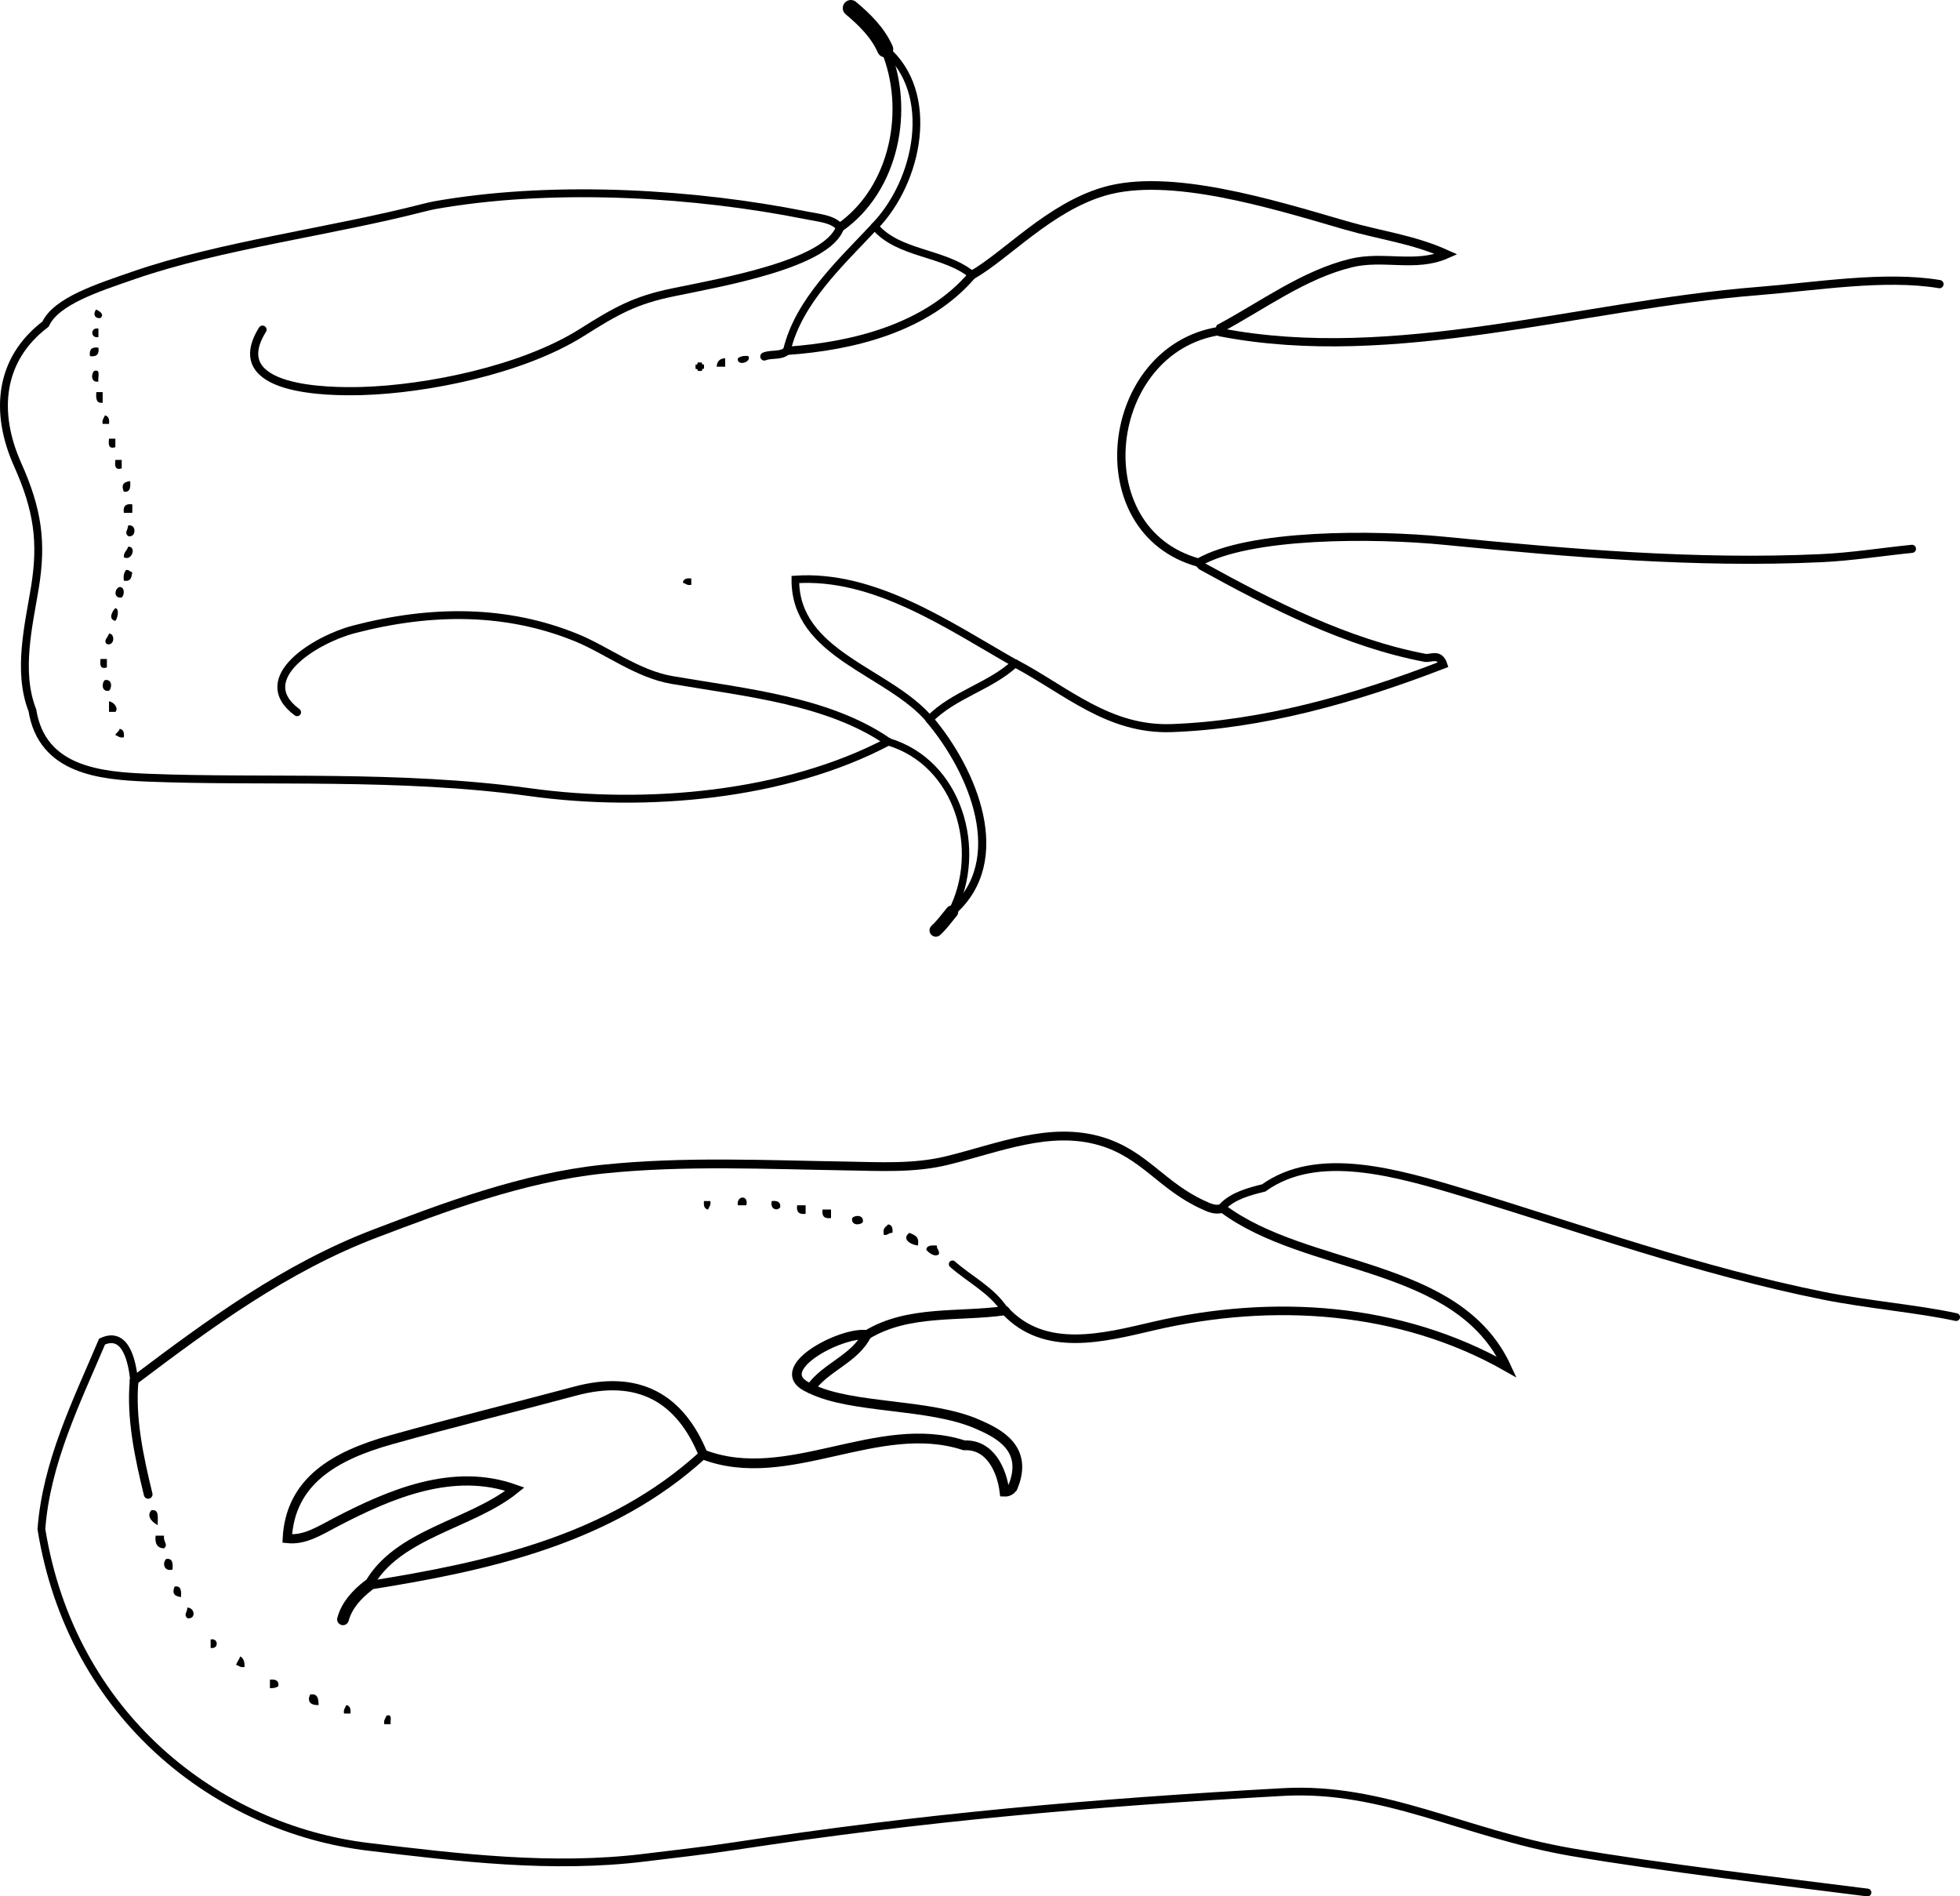 <?xml version="1.0" encoding="iso-8859-1"?>
<!-- Generator: Adobe Illustrator 14.0.0, SVG Export Plug-In . SVG Version: 6.00 Build 43363)  -->
<!DOCTYPE svg PUBLIC "-//W3C//DTD SVG 1.1//EN" "http://www.w3.org/Graphics/SVG/1.1/DTD/svg11.dtd">
<svg version="1.1" id="Layer_1" xmlns="http://www.w3.org/2000/svg" xmlns:xlink="http://www.w3.org/1999/xlink" x="0px" y="0px"
	 width="166.57px" height="161.139px" viewBox="0 0 166.57 161.139" style="enable-background:new 0 0 166.57 161.139;"
	 xml:space="preserve">
<g>
	<path style="fill-rule:evenodd;clip-rule:evenodd;" d="M8.185,26.302c0.313,0.163,0.693,0.403,0.36,0.72
		C7.984,27.106,7.901,26.569,8.185,26.302z"/>
	<path style="fill-rule:evenodd;clip-rule:evenodd;" d="M8.364,27.921c0,0.24,0,0.48,0,0.72C7.671,28.783,7.671,27.78,8.364,27.921z
		"/>
	<path style="fill-rule:evenodd;clip-rule:evenodd;" d="M8.364,29.541c0.083,0.563-0.156,0.803-0.72,0.72
		C7.561,29.697,7.801,29.458,8.364,29.541z"/>
	<path style="fill-rule:evenodd;clip-rule:evenodd;" d="M63.607,30.261c0.266,0.569-1.034,0.865-0.899,0.18
		C62.916,30.29,63.19,30.203,63.607,30.261z"/>
	<path style="fill-rule:evenodd;clip-rule:evenodd;" d="M61.628,30.44c0,0.24,0,0.48,0,0.72c-0.24,0-0.48,0-0.72,0
		C60.93,30.703,61.17,30.462,61.628,30.44z"/>
	<path style="fill-rule:evenodd;clip-rule:evenodd;" d="M59.289,30.8c0.12,0,0.24,0,0.36,0c-0.033,0.153,0.07,0.17,0.18,0.18
		c0,0.12,0,0.24,0,0.36c-0.153-0.033-0.169,0.07-0.18,0.18c-0.12,0-0.24,0-0.36,0c0.033-0.153-0.07-0.169-0.18-0.18
		c0-0.12,0-0.24,0-0.36C59.262,31.014,59.278,30.91,59.289,30.8z"/>
	<path style="fill-rule:evenodd;clip-rule:evenodd;" d="M8.004,31.52c0.605-0.185,0.28,0.56,0.36,0.9
		C7.741,32.546,7.719,31.789,8.004,31.52z"/>
	<path style="fill-rule:evenodd;clip-rule:evenodd;" d="M8.185,33.32c0.18,0,0.36,0,0.54,0c0,0.3,0,0.6,0,0.899
		C8.162,34.302,8.149,33.835,8.185,33.32z"/>
	<path style="fill-rule:evenodd;clip-rule:evenodd;" d="M8.904,35.299c0.316,0.043,0.41,0.31,0.36,0.72c-0.18,0-0.36,0-0.54,0
		C8.648,35.643,8.848,35.542,8.904,35.299z"/>
	<path style="fill-rule:evenodd;clip-rule:evenodd;" d="M9.264,37.278c0.18,0,0.36,0,0.54,0c0,0.24,0,0.48,0,0.72
		C9.203,38.179,9.214,37.749,9.264,37.278z"/>
	<path style="fill-rule:evenodd;clip-rule:evenodd;" d="M9.804,39.078c0.18,0,0.36,0,0.54,0c0,0.24,0,0.48,0,0.72
		C9.743,39.979,9.754,39.548,9.804,39.078z"/>
	<path style="fill-rule:evenodd;clip-rule:evenodd;" d="M11.063,40.877c0.036,0.515,0.022,0.982-0.54,0.899
		C10.3,41.257,10.432,40.957,11.063,40.877z"/>
	<path style="fill-rule:evenodd;clip-rule:evenodd;" d="M11.244,42.856c0,0.24,0,0.48,0,0.72c-0.24,0-0.48,0-0.72,0
		C10.44,43.013,10.68,42.773,11.244,42.856z"/>
	<path style="fill-rule:evenodd;clip-rule:evenodd;" d="M10.884,44.656c0.725-0.176,0.725,1.075,0,0.899
		C10.546,45.213,10.864,45.104,10.884,44.656z"/>
	<path style="fill-rule:evenodd;clip-rule:evenodd;" d="M10.884,46.456c0.744-0.055,0.334,1.258-0.36,0.899
		C10.496,46.908,10.807,46.798,10.884,46.456z"/>
	<path style="fill-rule:evenodd;clip-rule:evenodd;" d="M10.704,48.435c0.291-0.051,0.31,0.17,0.54,0.18
		c-0.062,0.418-0.117,0.843-0.72,0.72C10.466,48.917,10.553,48.644,10.704,48.435z"/>
	<path style="fill-rule:evenodd;clip-rule:evenodd;" d="M58.749,49.155c0,0.18,0,0.36,0,0.54c-0.376,0.076-0.477-0.123-0.72-0.18
		C58.072,49.198,58.338,49.104,58.749,49.155z"/>
	<path style="fill-rule:evenodd;clip-rule:evenodd;" d="M10.164,49.875c0.458,0.018,0.425,0.67,0.18,0.899
		C9.608,50.873,9.735,49.997,10.164,49.875z"/>
	<path style="fill-rule:evenodd;clip-rule:evenodd;" d="M9.804,51.674c0.401,0.076,0.141,0.955,0,1.08
		C9.157,52.626,9.551,51.909,9.804,51.674z"/>
	<path style="fill-rule:evenodd;clip-rule:evenodd;" d="M9.264,53.833c0.535,0.016,0.481,1.073-0.18,0.9
		C8.75,54.415,9.162,54.208,9.264,53.833z"/>
	<path style="fill-rule:evenodd;clip-rule:evenodd;" d="M8.544,55.993c0.18,0,0.36,0,0.54,0c0,0.24,0,0.479,0,0.72
		C8.483,56.893,8.494,56.462,8.544,55.993z"/>
	<path style="fill-rule:evenodd;clip-rule:evenodd;" d="M8.904,57.792c0.623-0.126,0.646,0.631,0.36,0.9
		C8.641,58.818,8.619,58.061,8.904,57.792z"/>
	<path style="fill-rule:evenodd;clip-rule:evenodd;" d="M9.264,59.591c0.453,0.074,0.827,0.616,0.54,0.9c-0.18,0-0.36,0-0.54,0
		C9.264,60.191,9.264,59.891,9.264,59.591z"/>
	<path style="fill-rule:evenodd;clip-rule:evenodd;" d="M10.164,61.931c0.316,0.043,0.41,0.31,0.36,0.72
		c-0.376,0.076-0.477-0.123-0.72-0.18C9.868,62.234,10.121,62.188,10.164,61.931z"/>
	<path style="fill-rule:evenodd;clip-rule:evenodd;" d="M63.427,102.418c-0.24,0-0.48,0-0.72,0
		C62.546,101.581,63.661,101.496,63.427,102.418z"/>
	<path style="fill-rule:evenodd;clip-rule:evenodd;" d="M59.828,102.058c0.18,0,0.36,0,0.54,0c0.076,0.376-0.124,0.477-0.18,0.72
		C59.872,102.735,59.778,102.468,59.828,102.058z"/>
	<path style="fill-rule:evenodd;clip-rule:evenodd;" d="M65.586,102.058c0.471-0.051,0.774,0.065,0.72,0.54
		C65.969,102.952,65.439,102.702,65.586,102.058z"/>
	<path style="fill-rule:evenodd;clip-rule:evenodd;" d="M67.746,102.418c0.24,0,0.48,0,0.72,0c0,0.239,0,0.479,0,0.72
		C67.902,103.221,67.662,102.981,67.746,102.418z"/>
	<path style="fill-rule:evenodd;clip-rule:evenodd;" d="M69.905,102.778c0.24,0,0.479,0,0.72,0c0,0.24,0,0.479,0,0.72
		C70.062,103.582,69.822,103.341,69.905,102.778z"/>
	<path style="fill-rule:evenodd;clip-rule:evenodd;" d="M73.324,103.858c-0.269,0.285-1.026,0.263-0.9-0.36
		C72.693,103.212,73.45,103.235,73.324,103.858z"/>
	<path style="fill-rule:evenodd;clip-rule:evenodd;" d="M75.483,104.038c0.316,0.043,0.41,0.31,0.36,0.72
		c-0.323-0.023-0.379,0.221-0.72,0.18C74.97,104.364,75.28,104.254,75.483,104.038z"/>
	<path style="fill-rule:evenodd;clip-rule:evenodd;" d="M77.283,104.757c0.426,0.174,0.884,0.315,0.72,1.08
		C77.296,105.739,76.624,105.245,77.283,104.757z"/>
	<path style="fill-rule:evenodd;clip-rule:evenodd;" d="M79.622,105.837c-0.023,0.322,0.22,0.379,0.18,0.72
		c-0.31,0.313-0.845-0.068-1.08-0.36C78.749,105.803,79.176,105.81,79.622,105.837z"/>
	<path style="fill-rule:evenodd;clip-rule:evenodd;" d="M12.863,128.33c0.717-0.117,0.516,0.685,0.54,1.26
		C12.996,129.394,12.391,128.855,12.863,128.33z"/>
	<path style="fill-rule:evenodd;clip-rule:evenodd;" d="M13.223,130.489c0.24,0,0.48,0,0.72,0c-0.09,0.566,0.392,0.704,0,1.08
		C13.367,131.545,13.151,131.161,13.223,130.489z"/>
	<path style="fill-rule:evenodd;clip-rule:evenodd;" d="M14.123,132.468c0.562-0.082,0.575,0.385,0.54,0.9
		C13.935,133.57,13.772,132.816,14.123,132.468z"/>
	<path style="fill-rule:evenodd;clip-rule:evenodd;" d="M14.842,134.808c0.563-0.083,0.575,0.384,0.54,0.899
		C14.75,135.628,14.619,135.329,14.842,134.808z"/>
	<path style="fill-rule:evenodd;clip-rule:evenodd;" d="M15.922,136.607c0.592-0.042,0.809,0.991,0,0.9
		C15.585,137.165,15.902,137.055,15.922,136.607z"/>
	<path style="fill-rule:evenodd;clip-rule:evenodd;" d="M17.901,139.306c0.693-0.142,0.693,0.862,0,0.72
		C17.901,139.787,17.901,139.546,17.901,139.306z"/>
	<path style="fill-rule:evenodd;clip-rule:evenodd;" d="M20.42,140.746c0.267,0.153,0.387,0.453,0.36,0.9
		c-0.376,0.076-0.476-0.124-0.72-0.181C20.154,141.2,20.327,141.012,20.42,140.746z"/>
	<path style="fill-rule:evenodd;clip-rule:evenodd;" d="M22.94,142.725c0.471-0.051,0.774,0.066,0.72,0.54
		c-0.16,0.14-0.406,0.193-0.72,0.18C22.94,143.206,22.94,142.965,22.94,142.725z"/>
	<path style="fill-rule:evenodd;clip-rule:evenodd;" d="M26.359,143.985c0.654-0.114,0.707,0.373,0.72,0.899
		C26.328,144.905,26.098,144.533,26.359,143.985z"/>
	<path style="fill-rule:evenodd;clip-rule:evenodd;" d="M29.418,144.884c0.316,0.044,0.41,0.31,0.36,0.72c-0.18,0-0.36,0-0.54,0
		C29.162,145.228,29.361,145.128,29.418,144.884z"/>
	<path style="fill-rule:evenodd;clip-rule:evenodd;" d="M32.837,145.785c0.541-0.182,0.319,0.4,0.36,0.72c-0.18,0-0.36,0-0.54,0
		C32.581,146.128,32.78,146.028,32.837,145.785z"/>
	<g>
		<path style="fill-rule:evenodd;clip-rule:evenodd;fill:none;stroke:#000000;stroke-width:0.662;stroke-linecap:round;" d="
			M103.887,102.672c0.006-0.047,0.011-0.094,0.016-0.141c0.889-0.924,2.254-1.285,3.494-1.592
			c4.555-3.265,11.169-1.354,17.294,0.503c9.57,2.9,19.696,6.543,30.297,8.665c3.742,0.749,8.125,1.12,11.252,1.809"/>
		<path style="fill-rule:evenodd;clip-rule:evenodd;fill:none;stroke:#000000;stroke-width:0.728;stroke-linecap:round;" d="
			M103.887,102.672c7.216,5.423,20.003,4.436,24.179,13.504c-9.047-5.142-19.88-5.861-30.042-3.497
			c-4.23,0.984-9.235,2.323-12.608-1.313"/>
		<path style="fill-rule:evenodd;clip-rule:evenodd;fill:none;stroke:#000000;stroke-width:0.78;stroke-linecap:round;" d="
			M85.415,111.367c-3.904,0.557-8.237-0.088-11.762,2.067"/>
		<path style="fill-rule:evenodd;clip-rule:evenodd;fill:none;stroke:#000000;stroke-width:0.799;stroke-linecap:round;" d="
			M73.653,113.434c-1.001,2.035-3.517,2.729-4.773,4.549"/>
		<path style="fill-rule:evenodd;clip-rule:evenodd;fill:none;stroke:#000000;stroke-width:0.829;stroke-linecap:round;" d="
			M68.879,117.983c3.539,1.754,10.036,1.233,14.159,3.021c1.72,0.745,4.456,2.022,3.016,5.411c-0.159,0.204-0.397,0.35-0.685,0.337
			c-0.223-1.808-1.212-4.043-3.427-3.938c-7.344-2.39-14.981,3.542-22.183,0.78"/>
		<path style="fill-rule:evenodd;clip-rule:evenodd;fill:none;stroke:#000000;stroke-width:0.738;stroke-linecap:round;" d="
			M59.759,123.593c-7.872,7.236-18.3,9.516-28.452,11.125"/>
		<path style="fill-rule:evenodd;clip-rule:evenodd;fill:none;stroke:#000000;stroke-width:0.994;stroke-linecap:round;" d="
			M31.307,134.718c-0.965,0.747-1.831,1.668-2.159,2.879"/>
		<path style="fill-rule:evenodd;clip-rule:evenodd;fill:none;stroke:#000000;stroke-width:0.622;stroke-linecap:round;" d="
			M85.415,111.367c-1.073-1.712-2.997-2.646-4.469-3.949"/>
		<path style="fill-rule:evenodd;clip-rule:evenodd;fill:none;stroke:#000000;stroke-width:0.739;stroke-linecap:round;" d="
			M11.4,117.301c-0.295,3.183,0.427,6.544,1.193,9.679"/>
		<path style="fill-rule:evenodd;clip-rule:evenodd;fill:none;stroke:#000000;stroke-width:0.658;stroke-linecap:round;" d="
			M158.707,160.81c-6.622-0.846-17.656-2.139-25.184-3.435c-9.05-1.559-15.911-5.578-24.462-5.104
			c-16.258,0.901-30.551,2.151-46.617,4.594c-2.598,0.395-5.224,0.684-7.667,0.984c-7.835,0.967-15.775,0.001-23.453-0.919
			c-12.832-1.537-25.248-11.093-27.805-26.996c0.417-5.646,2.977-10.807,5.155-15.938c2.087-0.972,2.578,1.901,2.725,3.305"/>
		<path style="fill-rule:evenodd;clip-rule:evenodd;fill:none;stroke:#000000;stroke-width:0.748;stroke-linecap:round;" d="
			M11.4,117.301c6.417-4.847,12.875-9.591,20.495-12.492c5.795-2.207,12.53-4.749,19.308-5.46
			c6.917-0.725,14.025-0.376,20.672-0.274c2.826,0.043,5.747,0.228,8.54-0.445c4.412-1.063,8.786-2.974,13.191-1.645
			c3.649,1.101,5.117,3.794,8.637,5.396c0.471,0.215,1.018,0.501,1.645,0.292"/>
		<path style="fill-rule:evenodd;clip-rule:evenodd;fill:none;stroke:#000000;stroke-width:0.821;stroke-linecap:round;" d="
			M73.653,113.434c-2.104-0.337-8.537,3.016-4.773,4.549"/>
		<path style="fill-rule:evenodd;clip-rule:evenodd;fill:none;stroke:#000000;stroke-width:0.781;stroke-linecap:round;" d="
			M59.759,123.593c-1.95-4.796-5.498-6.835-10.876-5.388c-4.422,1.19-10.511,2.694-15.655,4.139
			c-4.764,1.337-8.565,3.497-8.817,8.39c1.485,0.165,2.758-0.672,4.103-1.374c4.71-2.46,10.018-4.697,15.251-2.826
			c-3.737,3.024-10.027,3.738-12.458,8.185"/>
		<path style="fill-rule:evenodd;clip-rule:evenodd;fill:none;stroke:#000000;stroke-width:0.655;stroke-linecap:round;" d="
			M75.226,4.184c4.379,3.716,2.82,11.23-0.887,15.049"/>
		<path style="fill-rule:evenodd;clip-rule:evenodd;fill:none;stroke:#000000;stroke-width:0.64;stroke-linecap:round;" d="
			M74.339,19.232c2.013,2.406,5.855,2.153,8.282,4.13"/>
		<path style="fill-rule:evenodd;clip-rule:evenodd;fill:none;stroke:#000000;stroke-width:0.736;stroke-linecap:round;" d="
			M82.621,23.363c2.948-1.688,6.538-5.714,11.185-7.089c5.562-1.647,14.243,1.035,20.497,2.857c2.99,0.872,5.756,1.181,8.62,2.472
			c-2.62,1.158-5.35,0.075-8.104,0.749c-4.021,0.985-7.494,3.586-11.115,5.531c-0.038,0.084-0.078,0.167-0.118,0.249"/>
		<path style="fill-rule:evenodd;clip-rule:evenodd;fill:none;stroke:#000000;stroke-width:0.7;stroke-linecap:round;" d="
			M103.585,28.131c0.041,0.035,0.082,0.069,0.124,0.104c14.786,2.854,30.608-2.311,45.684-3.502
			c4.941-0.391,10.766-1.37,15.433-0.591"/>
		<path style="fill-rule:evenodd;clip-rule:evenodd;fill:none;stroke:#000000;stroke-width:0.688;stroke-linecap:round;" d="
			M101.845,47.805c4.31-2.505,14.959-2.437,20.881-1.855c10.785,1.059,21.42,1.966,32.015,1.479c2.608-0.12,5.145-0.529,7.746-0.794
			"/>
		<path style="fill-rule:evenodd;clip-rule:evenodd;fill:none;stroke:#000000;stroke-width:1.076;stroke-linecap:round;" d="
			M80.896,77.479c-0.44,0.533-0.855,1.114-1.364,1.577"/>
		<path style="fill-rule:evenodd;clip-rule:evenodd;fill:none;stroke:#000000;stroke-width:0.669;stroke-linecap:round;" d="
			M75.471,63.023c-8.712,4.613-20.592,5.649-30.41,4.294c-11.183-1.543-22.675-0.837-32.51-1.236
			c-4.008-0.163-8.974-0.603-9.799-5.725c-1.311-3.335-0.277-7.374,0.224-10.495c0.609-3.791,0.246-6.537-1.477-10.382
			c-1.991-4.447-1.572-8.948,2.37-11.938c0.918-1.963,4.405-3.075,7.5-4.148c7.299-2.531,16.817-3.727,24.604-5.736
			c0.778-0.201,1.308-0.283,1.795-0.361c9.801-1.583,21.368-0.874,30.736,1c1.246,0.249,2.234,0.294,2.889,1.023"/>
		<path style="fill-rule:evenodd;clip-rule:evenodd;fill:none;stroke:#000000;stroke-width:0.743;stroke-linecap:round;" d="
			M71.393,19.319c4.667-3.279,5.966-10.065,3.833-15.135"/>
		<path style="fill-rule:evenodd;clip-rule:evenodd;fill:none;stroke:#000000;stroke-width:1.371;stroke-linecap:round;" d="
			M75.226,4.184c-0.622-1.417-1.744-2.514-2.917-3.498"/>
		<path style="fill-rule:evenodd;clip-rule:evenodd;fill:none;stroke:#000000;stroke-width:0.691;stroke-linecap:round;" d="
			M80.896,77.479c5.015-4.365,1.801-11.989-1.904-16.357"/>
		<path style="fill-rule:evenodd;clip-rule:evenodd;fill:none;stroke:#000000;stroke-width:0.648;stroke-linecap:round;" d="
			M78.992,61.121c-3.5-4.109-11.434-5.479-11.4-11.882c6.743-0.456,12.999,3.9,18.675,7.126"/>
		<path style="fill-rule:evenodd;clip-rule:evenodd;fill:none;stroke:#000000;stroke-width:0.684;stroke-linecap:round;" d="
			M86.268,56.365c4.385,2.327,7.944,5.697,13.318,5.502c7.653-0.277,15.46-2.452,23.071-5.394c-0.341-1.024-1.054-0.48-1.562-0.577
			c-6.596-1.252-12.999-4.498-18.979-7.8c-0.09-0.097-0.181-0.194-0.271-0.292"/>
		<path style="fill-rule:evenodd;clip-rule:evenodd;fill:none;stroke:#000000;stroke-width:0.708;stroke-linecap:round;" d="
			M101.845,47.805c-9.849-2.723-8.035-18.109,1.74-19.674"/>
		<path style="fill-rule:evenodd;clip-rule:evenodd;fill:none;stroke:#000000;stroke-width:0.693;stroke-linecap:round;" d="
			M66.864,29.811c-0.499,0.471-1.302,0.227-1.908,0.48"/>
		<path style="fill-rule:evenodd;clip-rule:evenodd;fill:none;stroke:#000000;stroke-width:0.693;stroke-linecap:round;" d="
			M71.393,19.319c-1.073,3.113-9.996,4.654-14.223,5.528c-3.205,0.663-4.78,1.546-7.711,3.397
			c-5.09,3.214-13.237,4.825-18.688,4.982c-2.813,0.081-11.732,0.03-8.461-5.215"/>
		<path style="fill-rule:evenodd;clip-rule:evenodd;fill:none;stroke:#000000;stroke-width:0.667;stroke-linecap:round;" d="
			M75.471,63.023c-5.088-3.505-12.082-4.165-18.354-5.241c-2.959-0.507-5.544-2.541-8.114-3.591
			c-5.9-2.412-12.261-2.449-18.938-0.709c-3.18,0.829-8.724,4.153-4.816,7.04"/>
		<path style="fill-rule:evenodd;clip-rule:evenodd;fill:none;stroke:#000000;stroke-width:0.631;stroke-linecap:round;" d="
			M75.471,63.023c6.036,1.788,8.125,9.24,5.425,14.456"/>
		<path style="fill-rule:evenodd;clip-rule:evenodd;fill:none;stroke:#000000;stroke-width:0.701;stroke-linecap:round;" d="
			M66.864,29.811c5.626-0.386,11.924-1.945,15.757-6.448"/>
		<path style="fill-rule:evenodd;clip-rule:evenodd;fill:none;stroke:#000000;stroke-width:0.641;stroke-linecap:round;" d="
			M74.339,19.232c-2.863,3.072-6.489,6.348-7.475,10.578"/>
		<path style="fill-rule:evenodd;clip-rule:evenodd;fill:none;stroke:#000000;stroke-width:0.665;stroke-linecap:round;" d="
			M78.992,61.121c2.085-2.116,5.119-2.768,7.275-4.756"/>
	</g>
</g>
</svg>
